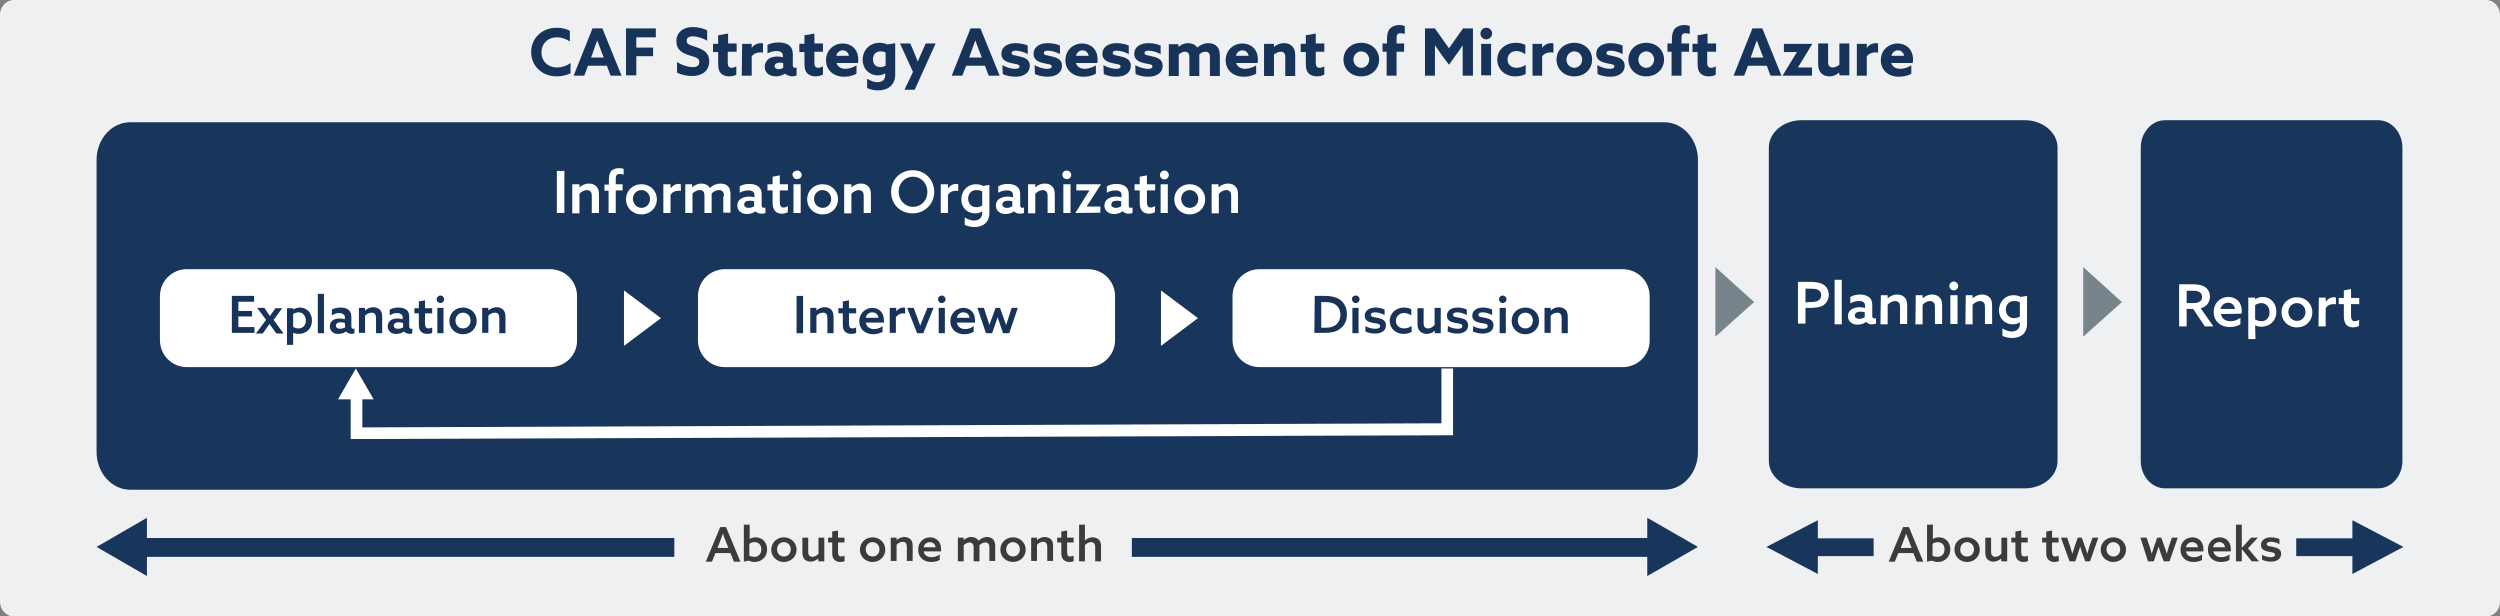 <?xml version="1.0" encoding="utf-8"?>
<!-- Generator: Adobe Illustrator 28.0.0, SVG Export Plug-In . SVG Version: 6.00 Build 0)  -->
<svg version="1.1" id="レイヤー_1" xmlns="http://www.w3.org/2000/svg" xmlns:xlink="http://www.w3.org/1999/xlink" x="0px"
	 y="0px" width="730px" height="180px" viewBox="0 0 730 180" style="enable-background:new 0 0 730 180;" xml:space="preserve">
<rect x="0" y="0" width="730" height="180" fill="#808080" stroke="none"/>
<style type="text/css">
	.st0{fill:#EEF0F1;}
	.st1{fill:#18355B;}
	.st2{enable-background:new    ;}
	.st3{fill:#3E3A39;}
	.st4{fill:#78848B;}
	.st5{fill:#FFFFFF;}
	.st6{fill:#183359;}
</style>
<path class="st0" d="M730,175.7c0,2.4-1.8,4.3-4,4.3H4c-2.2,0-4-2-4-4.3V4.3C0,2,1.8,0,4,0h722c2.2,0,4,2,4,4.3L730,175.7L730,175.7
	z"/>
<path class="st1" d="M495.8,132c0,6.1-4.4,11-9.8,11H38c-5.4,0-9.8-5-9.8-11V46.7c0-6.1,4.4-11,9.8-11h448c5.4,0,9.8,5,9.8,11V132
	L495.8,132z"/>
<polygon class="st1" points="495.8,159.7 481,151.2 481,157.1 42.9,157.1 42.9,151.2 28.2,159.7 42.9,168.2 42.9,162.6 481,162.6 
	481,168.2 "/>
<polygon class="st1" points="701.8,159.7 686.9,151.9 686.9,157.2 530.8,157.2 530.8,151.9 515.8,159.7 530.8,167.6 530.8,162.4 
	686.9,162.4 686.9,167.6 "/>
<g class="st2">
	<rect x="547.1" y="146.9" class="st0" width="123.4" height="25.8"/>
	<path class="st3" d="M561.6,164h-1.9l-1-2.5h-4.4l-1,2.5h-1.8l4.2-10.1h1.7L561.6,164z M555,160h3.2l-0.6-1.5
		c-0.3-0.9-0.7-1.8-1-2.7l0,0c-0.3,0.9-0.7,1.8-1,2.7L555,160z"/>
	<path class="st3" d="M562.7,153.2h1.7v4.2l0,0c0.4-0.3,1.1-0.5,1.8-0.5c1.8,0,3.3,1.4,3.3,3.5c0,2.2-1.6,3.7-3.7,3.7
		c-0.7,0-1.2-0.2-1.7-0.4l-1.4,0.3L562.7,153.2L562.7,153.2z M565.8,162.6c1.3,0,2-1,2-2.2c0-1.2-0.7-2.1-2-2.1
		c-0.6,0-1.1,0.2-1.5,0.5v3.5C564.7,162.5,565.3,162.6,565.8,162.6z"/>
	<path class="st3" d="M574.4,156.9c2.1,0,3.7,1.6,3.7,3.6s-1.6,3.6-3.7,3.6c-2.1,0-3.7-1.6-3.7-3.6
		C570.6,158.5,572.2,156.9,574.4,156.9z M574.4,162.5c1.2,0,2-0.9,2-2.1c0-1.2-0.9-2.1-2-2.1c-1.2,0-2,0.9-2,2.1
		C572.3,161.6,573.2,162.5,574.4,162.5z"/>
	<path class="st3" d="M584.3,163.1c-0.6,0.5-1.3,0.9-2.2,0.9c-0.8,0-1.4-0.3-1.8-0.7s-0.6-1.1-0.6-2.1V157h1.7v4
		c0,0.6,0.1,1,0.3,1.2c0.3,0.3,0.6,0.4,0.9,0.4c0.7,0,1.3-0.4,1.8-0.9V157h1.7v6.9h-1.7L584.3,163.1L584.3,163.1z"/>
	<path class="st3" d="M592.2,163.8c-0.3,0.2-0.9,0.3-1.4,0.3c-0.6,0-1.2-0.2-1.7-0.7c-0.3-0.4-0.6-1-0.6-2v-3h-1.2V157h1.2v-1.8
		l1.7-0.3v2.1h1.9v1.4h-1.9v2.7c0,0.8,0.1,1.4,0.9,1.4c0.4,0,0.8-0.1,1-0.3L592.2,163.8L592.2,163.8z"/>
	<path class="st3" d="M601.2,163.8c-0.3,0.2-0.9,0.3-1.4,0.3c-0.6,0-1.2-0.2-1.7-0.7c-0.4-0.4-0.6-1-0.6-2v-3h-1.2V157h1.2v-1.8
		l1.7-0.3v2.1h1.9v1.4h-1.9v2.7c0,0.8,0.1,1.4,0.9,1.4c0.4,0,0.8-0.1,1-0.3L601.2,163.8L601.2,163.8z"/>
	<path class="st3" d="M601.8,157h1.8l0.9,2.6c0.2,0.7,0.4,1.3,0.6,2.1l0,0c0.2-0.6,0.5-1.4,0.7-2.1l0.9-2.6h1.2l0.9,2.6
		c0.3,0.7,0.5,1.4,0.7,2.1l0,0c0.2-0.7,0.4-1.4,0.6-2.1l0.9-2.6h1.7l-2.4,6.9h-1.4l-0.9-2.4c-0.2-0.6-0.4-1.3-0.6-1.9l0,0
		c-0.2,0.6-0.4,1.2-0.6,1.9l-0.8,2.4h-1.7L601.8,157z"/>
	<path class="st3" d="M617.1,156.9c2.1,0,3.7,1.6,3.7,3.6s-1.6,3.6-3.7,3.6s-3.7-1.6-3.7-3.6S615,156.9,617.1,156.9z M617.1,162.5
		c1.2,0,2-0.9,2-2.1c0-1.2-0.9-2.1-2-2.1s-2,0.9-2,2.1S616,162.5,617.1,162.5z"/>
	<path class="st3" d="M625,157h1.8l0.9,2.6c0.2,0.7,0.4,1.3,0.6,2.1l0,0c0.2-0.6,0.5-1.4,0.7-2.1l0.9-2.6h1.2l0.9,2.6
		c0.3,0.7,0.5,1.4,0.7,2.1l0,0c0.2-0.7,0.4-1.4,0.6-2.1l0.9-2.6h1.7l-2.4,6.9h-1.7l-0.9-2.4c-0.2-0.6-0.4-1.3-0.6-1.9l0,0
		c-0.2,0.6-0.4,1.2-0.6,1.9l-0.8,2.4h-1.7L625,157z"/>
	<path class="st3" d="M638.3,161c0.2,1.1,1.1,1.7,2.3,1.7c0.9,0,1.7-0.3,2.4-0.8v1.6c-0.6,0.4-1.6,0.6-2.5,0.6
		c-2.2,0-3.8-1.4-3.8-3.6s1.6-3.6,3.5-3.6c1.7,0,3.2,1.2,3.2,3.4c0,0.2,0,0.5,0,0.7L638.3,161L638.3,161z M641.8,159.8
		c-0.1-1-0.9-1.5-1.7-1.5s-1.6,0.5-1.8,1.5H641.8z"/>
	<path class="st3" d="M646.3,161c0.2,1.1,1.1,1.7,2.3,1.7c0.9,0,1.7-0.3,2.4-0.8v1.6c-0.6,0.4-1.6,0.6-2.5,0.6
		c-2.2,0-3.8-1.4-3.8-3.6s1.6-3.6,3.5-3.6c1.7,0,3.2,1.2,3.2,3.4c0,0.2,0,0.5,0,0.7L646.3,161L646.3,161z M649.7,159.8
		c-0.1-1-0.9-1.5-1.7-1.5s-1.6,0.5-1.8,1.5H649.7z"/>
	<path class="st3" d="M652.9,153.2h1.7v6.8l0,0l2.7-3h2l-2.9,3.1l3.2,3.8h-2.1l-2.9-3.6l0,0v3.6h-1.7V153.2z"/>
	<path class="st3" d="M660.3,161.9c0.9,0.5,1.9,0.8,2.7,0.8s1.3-0.2,1.3-0.7c0-0.7-0.9-0.7-1.9-0.9c-1.3-0.3-2.2-0.7-2.2-2
		c0-1.4,1.3-2.2,2.9-2.2c0.8,0,1.8,0.2,2.5,0.5v1.5c-0.8-0.5-1.8-0.7-2.5-0.7s-1.2,0.2-1.2,0.7c0,0.6,0.9,0.6,1.9,0.8
		c1.3,0.3,2.3,0.7,2.3,2c0,1.6-1.4,2.3-3,2.3c-0.9,0-1.9-0.2-2.6-0.6v-1.5H660.3z"/>
</g>
<g class="st2">
	<rect x="196.9" y="146.2" class="st0" width="133.6" height="25.8"/>
	<path class="st3" d="M216.2,164h-1.9l-1-2.5h-4.4l-1,2.5h-1.8l4.2-10.1h1.7L216.2,164z M209.5,160h3.2l-0.6-1.5
		c-0.4-0.9-0.7-1.8-1-2.7l0,0c-0.3,0.9-0.7,1.8-1,2.7L209.5,160z"/>
	<path class="st3" d="M217.2,153.2h1.7v4.2l0,0c0.4-0.3,1.1-0.5,1.8-0.5c1.8,0,3.3,1.4,3.3,3.5c0,2.2-1.6,3.7-3.7,3.7
		c-0.7,0-1.2-0.2-1.7-0.4l-1.4,0.3L217.2,153.2L217.2,153.2z M220.3,162.6c1.3,0,2-1,2-2.2c0-1.2-0.7-2.1-2-2.1
		c-0.6,0-1.1,0.2-1.5,0.5v3.5C219.3,162.5,219.8,162.6,220.3,162.6z"/>
	<path class="st3" d="M228.9,156.9c2.1,0,3.7,1.6,3.7,3.6s-1.6,3.6-3.7,3.6s-3.7-1.6-3.7-3.6C225.2,158.5,226.8,156.9,228.9,156.9z
		 M228.9,162.5c1.2,0,2-0.9,2-2.1c0-1.2-0.9-2.1-2-2.1c-1.2,0-2,0.9-2,2.1S227.7,162.5,228.9,162.5z"/>
	<path class="st3" d="M238.9,163.1c-0.6,0.5-1.3,0.9-2.2,0.9c-0.8,0-1.4-0.3-1.8-0.7c-0.4-0.5-0.6-1.1-0.6-2.1V157h1.7v4
		c0,0.6,0.1,1,0.3,1.2c0.3,0.3,0.6,0.4,0.9,0.4c0.7,0,1.3-0.4,1.8-0.9V157h1.7v6.9H239L238.9,163.1L238.9,163.1z"/>
	<path class="st3" d="M246.7,163.8c-0.3,0.2-0.9,0.3-1.4,0.3c-0.6,0-1.2-0.2-1.7-0.7c-0.4-0.4-0.6-1-0.6-2v-3h-1.2V157h1.2v-1.8
		l1.7-0.3v2.1h1.9v1.4h-1.9v2.7c0,0.8,0.1,1.4,0.9,1.4c0.4,0,0.8-0.1,1-0.3v1.6H246.7z"/>
	<path class="st3" d="M254.8,156.9c2.1,0,3.7,1.6,3.7,3.6s-1.6,3.6-3.7,3.6s-3.7-1.6-3.7-3.6C251.1,158.5,252.7,156.9,254.8,156.9z
		 M254.8,162.5c1.2,0,2-0.9,2-2.1c0-1.2-0.9-2.1-2-2.1c-1.2,0-2,0.9-2,2.1S253.6,162.5,254.8,162.5z"/>
	<path class="st3" d="M260.1,157h1.7v0.7l0,0c0.6-0.5,1.4-0.9,2.3-0.9c0.7,0,1.4,0.3,1.8,0.7s0.6,1,0.6,2v4.3h-1.7v-4
		c0-0.6-0.1-1-0.3-1.2c-0.2-0.3-0.5-0.4-0.9-0.4c-0.7,0-1.4,0.4-1.8,0.9v4.7h-1.7V157z"/>
	<path class="st3" d="M269.7,161c0.2,1.1,1.1,1.7,2.3,1.7c0.9,0,1.7-0.3,2.4-0.8v1.6c-0.6,0.4-1.6,0.6-2.5,0.6
		c-2.2,0-3.8-1.4-3.8-3.6s1.6-3.6,3.5-3.6c1.7,0,3.2,1.2,3.2,3.4c0,0.2,0,0.5,0,0.7L269.7,161L269.7,161z M273.2,159.8
		c-0.1-1-0.9-1.5-1.7-1.5c-0.8,0-1.6,0.5-1.8,1.5H273.2z"/>
	<path class="st3" d="M288.9,159.9c0-0.6-0.1-0.9-0.3-1.1c-0.2-0.3-0.5-0.4-0.9-0.4c-0.6,0-1.3,0.4-1.7,0.8c0,0.1,0,0.3,0,0.4v4.3
		h-1.7v-4c0-0.6-0.1-0.9-0.3-1.1c-0.2-0.3-0.6-0.4-0.9-0.4c-0.6,0-1.3,0.4-1.7,0.8v4.7h-1.7V157h1.7v0.7l0,0
		c0.6-0.5,1.3-0.9,2.2-0.9c0.8,0,1.7,0.3,2.1,1.1c0.8-0.7,1.6-1.1,2.5-1.1c0.8,0,1.4,0.3,1.8,0.7c0.4,0.5,0.6,1.1,0.6,2v4.3h-1.7
		V159.9z"/>
	<path class="st3" d="M295.8,156.9c2.1,0,3.7,1.6,3.7,3.6s-1.6,3.6-3.7,3.6s-3.7-1.6-3.7-3.6C292.1,158.5,293.7,156.9,295.8,156.9z
		 M295.8,162.5c1.2,0,2-0.9,2-2.1c0-1.2-0.9-2.1-2-2.1s-2,0.9-2,2.1S294.7,162.5,295.8,162.5z"/>
	<path class="st3" d="M301.1,157h1.7v0.7l0,0c0.6-0.5,1.4-0.9,2.3-0.9c0.7,0,1.4,0.3,1.8,0.7s0.6,1,0.6,2v4.3h-1.7v-4
		c0-0.6-0.1-1-0.3-1.2c-0.2-0.3-0.5-0.4-0.9-0.4c-0.7,0-1.4,0.4-1.8,0.9v4.7h-1.7V157z"/>
	<path class="st3" d="M313.6,163.8c-0.3,0.2-0.9,0.3-1.4,0.3c-0.6,0-1.2-0.2-1.7-0.7c-0.4-0.4-0.6-1-0.6-2v-3h-1.2V157h1.2v-1.8
		l1.7-0.3v2.1h1.9v1.4h-1.9v2.7c0,0.8,0.1,1.4,0.9,1.4c0.4,0,0.8-0.1,1-0.3v1.6H313.6z"/>
	<path class="st3" d="M315.1,153.2h1.7v4.6l0,0c0.6-0.5,1.3-0.9,2.3-0.9c0.7,0,1.4,0.3,1.8,0.7s0.6,1,0.6,2v4.3h-1.7v-4
		c0-0.6-0.1-1-0.3-1.2c-0.2-0.3-0.5-0.4-0.9-0.4c-0.7,0-1.4,0.4-1.8,0.9v4.7h-1.7V153.2z"/>
</g>
<polygon class="st4" points="512.2,88.2 500.9,98.3 500.9,78 "/>
<polygon class="st4" points="619.6,88.2 608.3,98.3 608.3,78 "/>
<g class="st2">
	<path class="st1" d="M600.8,134.6c0,4.4-4.3,8-9.6,8h-65.1c-5.3,0-9.6-3.6-9.6-8V43.1c0-4.4,4.3-8,9.6-8h65.1c5.3,0,9.6,3.6,9.6,8
		V134.6z"/>
	<path class="st5" d="M525,82.3h3.4c1.3,0,2.6,0.1,3.7,0.6c1.1,0.6,1.9,1.6,1.9,3.2c0,1.4-0.7,2.5-1.7,3.1s-2.3,0.7-4,0.7h-1.1v4.6
		H525L525,82.3L525,82.3z M528.4,88.2c1.3,0,2-0.1,2.5-0.4s0.9-0.8,0.9-1.6c0-0.8-0.4-1.3-1-1.6c-0.6-0.3-1.4-0.3-2.4-0.3h-1.2v4
		L528.4,88.2L528.4,88.2z"/>
	<path class="st5" d="M535.7,81.7h2.1v13h-2.1V81.7z"/>
	<path class="st5" d="M544.9,94c-0.5,0.4-1.4,0.8-2.5,0.8c-0.7,0-1.4-0.2-1.9-0.6c-0.6-0.4-0.9-1.1-0.9-1.9c0-0.9,0.4-1.6,1.1-2
		s1.5-0.6,2.3-0.6c0.6,0,1.1,0.1,1.6,0.2v-0.5c0-0.5-0.1-0.9-0.4-1.1c-0.3-0.3-0.8-0.4-1.4-0.4c-1,0-1.9,0.3-2.5,0.7v-1.9
		c0.7-0.4,1.6-0.7,2.8-0.7c1.1,0,2.1,0.3,2.7,0.8c0.6,0.5,0.9,1.2,0.9,2.2v3.2c0,0.5,0.2,0.8,0.6,0.8c0.2,0,0.3-0.1,0.5-0.1v1.6
		c-0.3,0.1-0.6,0.2-1,0.2C546,94.8,545.4,94.5,544.9,94L544.9,94z M544.6,91.2c-0.4-0.1-0.9-0.2-1.3-0.2c-0.8,0-1.7,0.3-1.7,1.1
		c0,0.7,0.6,1,1.3,1c0.6,0,1.2-0.2,1.6-0.5v-1.4H544.6z"/>
	<path class="st5" d="M549.2,86.2h2v0.9l0,0c0.7-0.6,1.6-1.1,2.8-1.1c0.9,0,1.7,0.3,2.2,0.9c0.5,0.5,0.7,1.2,0.7,2.5v5.2h-2.1v-4.8
		c0-0.7-0.1-1.2-0.3-1.4c-0.3-0.3-0.6-0.5-1.1-0.5c-0.8,0-1.7,0.5-2.2,1.1v5.7h-2.1L549.2,86.2L549.2,86.2z"/>
	<path class="st5" d="M559.4,86.2h2v0.9l0,0c0.7-0.6,1.6-1.1,2.8-1.1c0.9,0,1.7,0.3,2.2,0.9c0.5,0.5,0.7,1.2,0.7,2.5v5.2H565v-4.8
		c0-0.7-0.1-1.2-0.3-1.4c-0.3-0.3-0.6-0.5-1.1-0.5c-0.8,0-1.7,0.5-2.2,1.1v5.7h-2.1L559.4,86.2L559.4,86.2z"/>
	<path class="st5" d="M570.5,82.2c0.7,0,1.3,0.6,1.3,1.3s-0.6,1.3-1.3,1.3s-1.3-0.6-1.3-1.3S569.8,82.2,570.5,82.2z M569.5,86.2h2.1
		v8.4h-2.1V86.2z"/>
	<path class="st5" d="M574,86.2h2v0.9l0,0c0.7-0.6,1.6-1.1,2.8-1.1c0.9,0,1.7,0.3,2.2,0.9c0.5,0.5,0.7,1.2,0.7,2.5v5.2h-2.1v-4.8
		c0-0.7-0.1-1.2-0.3-1.4c-0.3-0.3-0.6-0.5-1.1-0.5c-0.8,0-1.7,0.5-2.2,1.1v5.7h-2.1L574,86.2L574,86.2z"/>
	<path class="st5" d="M584.7,95.9c0.8,0.5,1.8,0.9,2.7,0.9c1.4,0,2.4-0.8,2.4-2.2v-0.5l0,0c-0.5,0.4-1.3,0.6-2.1,0.6
		c-2.2,0-4-1.6-4-4.1c0-2.4,1.7-4.4,4.3-4.4c0.8,0,1.5,0.2,2.1,0.5l1.8-0.3v8.3c0,2.5-1.7,4-4.4,4c-1.1,0-2-0.3-2.8-0.6V95.9z
		 M589.8,88.3c-0.4-0.3-1.1-0.4-1.7-0.4c-1.5,0-2.4,1.1-2.4,2.5s0.9,2.5,2.4,2.5c0.6,0,1.3-0.2,1.7-0.5V88.3z"/>
</g>
<g class="st2">
	<path class="st1" d="M701.5,134.6c0,4.4-3.2,8-7.1,8h-62.2c-3.9,0-7.1-3.6-7.1-8V43.1c0-4.4,3.2-8,7.1-8h62.2c3.9,0,7.1,3.6,7.1,8
		V134.6z"/>
	<path class="st5" d="M636.4,83h3.6c1.3,0,2.5,0.1,3.5,0.6s1.8,1.5,1.8,3c0,1.7-1,3-2.7,3.4l3.7,5.3h-2.5l-3.4-5.1h-1.9v5.1h-2.2V83
		H636.4z M640.3,88.5c1,0,1.6-0.1,2.1-0.5c0.4-0.3,0.6-0.7,0.6-1.3c0-0.7-0.3-1.2-0.9-1.5s-1.2-0.3-2.3-0.3h-1.3v3.6
		C638.5,88.5,640.3,88.5,640.3,88.5z"/>
	<path class="st5" d="M648.5,91.7c0.3,1.4,1.4,2.1,2.8,2.1c1.1,0,2-0.4,2.9-1v1.9c-0.8,0.5-2,0.8-3.1,0.8c-2.7,0-4.7-1.7-4.7-4.4
		c0-2.7,2-4.4,4.3-4.4c2.1,0,3.9,1.4,3.9,4.1c0,0.3,0,0.6-0.1,0.8L648.5,91.7L648.5,91.7z M652.6,90.2c-0.2-1.3-1.1-1.8-2-1.8
		c-1,0-1.9,0.6-2.2,1.8H652.6z"/>
	<path class="st5" d="M658.6,99h-2.1V86.9h2v0.5l0,0c0.6-0.4,1.3-0.7,2.2-0.7c2.2,0,4,1.7,4,4.3c0,2.7-1.9,4.4-4.4,4.4
		c-0.7,0-1.4-0.2-1.8-0.4l0,0L658.6,99L658.6,99z M660.3,93.8c1.5,0,2.4-1.1,2.4-2.6s-0.9-2.7-2.4-2.7c-0.6,0-1.3,0.2-1.8,0.6v4.2
		C659,93.5,659.6,93.8,660.3,93.8z"/>
	<path class="st5" d="M670.7,86.8c2.6,0,4.5,1.9,4.5,4.4s-1.9,4.4-4.5,4.4s-4.5-1.9-4.5-4.4S668.1,86.8,670.7,86.8z M670.7,93.7
		c1.4,0,2.5-1.1,2.5-2.6c0-1.4-1.1-2.6-2.5-2.6s-2.5,1.1-2.5,2.6C668.2,92.5,669.3,93.7,670.7,93.7z"/>
	<path class="st5" d="M677.1,86.9h2v1.2l0,0c0.6-0.8,1.4-1.3,2.4-1.3c0.2,0,0.4,0,0.6,0.1v2c-0.2-0.1-0.4-0.1-0.7-0.1
		c-1,0-1.8,0.4-2.3,1.2v5.3H677L677.1,86.9L677.1,86.9z"/>
	<path class="st5" d="M688.8,95.2c-0.4,0.2-1.1,0.4-1.7,0.4c-0.7,0-1.5-0.2-2-0.8c-0.4-0.5-0.7-1.2-0.7-2.4v-3.6h-1.5v-1.8h1.5v-2.2
		l2.1-0.4v2.6h2.4v1.8h-2.4v3.3c0,0.9,0.2,1.7,1.1,1.7c0.4,0,0.9-0.2,1.3-0.4L688.8,95.2L688.8,95.2z"/>
</g>
<g>
	<polygon class="st5" points="420.9,107.6 420.9,123.6 105.8,124.8 105.8,116.6 109.1,116.6 103.9,107.6 98.7,116.6 102.4,116.6 
		102.4,128.2 422.6,127.1 424.3,127.1 424.3,107.6 	"/>
	<polygon class="st5" points="193,92.9 182.2,101 182.2,84.8 	"/>
	<polygon class="st5" points="349.8,92.9 339,101 339,84.8 	"/>
	<g class="st2">
		<path class="st5" d="M160.6,107.2h-106c-4.4,0-7.9-3.5-7.9-7.9V86.5c0-4.4,3.5-7.9,7.9-7.9h106c4.4,0,7.9,3.5,7.9,7.9v12.8
			C168.6,103.7,165,107.2,160.6,107.2z"/>
		<path class="st6" d="M67.7,86.4h6.5v1.7h-4.6v2.7h4v1.6h-4v3.1h4.7v1.7h-6.6L67.7,86.4L67.7,86.4z"/>
		<path class="st6" d="M77.7,93.4l-2.6-3.5h2.1l0.6,0.9c0.3,0.5,0.7,1,1,1.5l0,0c0.3-0.5,0.7-1,1-1.4l0.6-0.9h2l-2.5,3.4l2.9,4h-2.1
			l-1-1.4c-0.3-0.5-0.7-0.9-1-1.4l0,0c-0.3,0.4-0.7,1-1,1.4l-1,1.4h-2L77.7,93.4z"/>
		<path class="st6" d="M85.6,100.7h-1.8V90h1.8v0.4l0,0c0.5-0.3,1.2-0.6,2-0.6c1.9,0,3.5,1.5,3.5,3.8c0,2.4-1.7,3.9-3.9,3.9
			c-0.7,0-1.2-0.2-1.6-0.3l0,0V100.7z M87.2,95.9c1.3,0,2.1-1,2.1-2.3s-0.8-2.4-2.1-2.4c-0.6,0-1.1,0.2-1.6,0.5v3.7
			C86,95.8,86.6,95.9,87.2,95.9z"/>
		<path class="st6" d="M92.8,85.8h1.8v11.5h-1.8V85.8z"/>
		<path class="st6" d="M101,96.8c-0.5,0.4-1.2,0.7-2.2,0.7c-0.6,0-1.2-0.1-1.7-0.5s-0.8-1-0.8-1.7c0-0.8,0.4-1.4,0.9-1.8
			c0.6-0.4,1.3-0.5,2.1-0.5c0.5,0,1,0.1,1.4,0.2v-0.4c0-0.5-0.1-0.8-0.4-1c-0.3-0.2-0.7-0.4-1.2-0.4c-0.9,0-1.6,0.3-2.2,0.7v-1.7
			c0.6-0.3,1.4-0.6,2.5-0.6c1,0,1.8,0.2,2.4,0.7c0.5,0.4,0.8,1,0.8,2v2.8c0,0.4,0.1,0.7,0.5,0.7c0.1,0,0.3,0,0.4-0.1v1.4
			c-0.2,0.1-0.5,0.2-0.9,0.2C101.9,97.4,101.4,97.2,101,96.8L101,96.8z M100.7,94.3c-0.3-0.1-0.8-0.2-1.1-0.2c-0.8,0-1.5,0.2-1.5,1
			c0,0.6,0.5,0.9,1.2,0.9c0.6,0,1.1-0.2,1.5-0.4L100.7,94.3L100.7,94.3z"/>
		<path class="st6" d="M104.8,89.9h1.8v0.8l0,0c0.6-0.6,1.5-1,2.4-1c0.8,0,1.5,0.3,2,0.8c0.4,0.5,0.6,1.1,0.6,2.2v4.6h-1.8V93
			c0-0.7-0.1-1-0.3-1.3c-0.2-0.3-0.6-0.4-1-0.4c-0.7,0-1.5,0.4-1.9,0.9v5h-1.8L104.8,89.9L104.8,89.9z"/>
		<path class="st6" d="M117.9,96.8c-0.5,0.4-1.2,0.7-2.2,0.7c-0.6,0-1.2-0.1-1.7-0.5s-0.8-1-0.8-1.7c0-0.8,0.4-1.4,0.9-1.8
			c0.6-0.4,1.3-0.5,2.1-0.5c0.5,0,1,0.1,1.4,0.2v-0.4c0-0.5-0.1-0.8-0.4-1s-0.7-0.4-1.2-0.4c-0.9,0-1.6,0.3-2.2,0.7v-1.7
			c0.6-0.3,1.4-0.6,2.5-0.6c1,0,1.8,0.2,2.4,0.7c0.5,0.4,0.8,1,0.8,2v2.8c0,0.4,0.2,0.7,0.5,0.7c0.1,0,0.3,0,0.4-0.1v1.4
			c-0.2,0.1-0.5,0.2-0.9,0.2C118.9,97.4,118.3,97.2,117.9,96.8L117.9,96.8z M117.6,94.3c-0.3-0.1-0.8-0.2-1.1-0.2
			c-0.8,0-1.5,0.2-1.5,1c0,0.6,0.5,0.9,1.2,0.9c0.6,0,1.1-0.2,1.5-0.4v-1.3H117.6z"/>
		<path class="st6" d="M126.2,97.2c-0.3,0.2-0.9,0.3-1.5,0.3s-1.3-0.2-1.8-0.7c-0.4-0.4-0.6-1-0.6-2.1v-3.2H121V90h1.3v-2l1.8-0.3
			V90h2.1v1.5h-2.1v2.9c0,0.8,0.2,1.5,1,1.5c0.4,0,0.8-0.1,1.1-0.3V97.2z"/>
		<path class="st6" d="M128.6,86.3c0.6,0,1.1,0.5,1.1,1.1s-0.5,1.1-1.1,1.1c-0.6,0-1.1-0.5-1.1-1.1S128,86.3,128.6,86.3z
			 M127.7,89.9h1.8v7.4h-1.8V89.9z"/>
		<path class="st6" d="M135.2,89.8c2.3,0,4,1.7,4,3.9c0,2.2-1.7,3.9-4,3.9s-4-1.7-4-3.9S132.9,89.8,135.2,89.8z M135.2,95.9
			c1.3,0,2.2-1,2.2-2.3s-0.9-2.3-2.2-2.3s-2.2,1-2.2,2.3S133.9,95.9,135.2,95.9z"/>
		<path class="st6" d="M140.8,89.9h1.8v0.8l0,0c0.6-0.6,1.5-1,2.4-1c0.8,0,1.5,0.3,2,0.8c0.4,0.5,0.6,1.1,0.6,2.2v4.6h-1.8V93
			c0-0.7-0.1-1-0.3-1.3c-0.2-0.3-0.6-0.4-1-0.4c-0.7,0-1.5,0.4-1.9,0.9v5h-1.8L140.8,89.9L140.8,89.9z"/>
	</g>
	<g class="st2">
		<path class="st5" d="M317.7,107.2h-106c-4.4,0-7.9-3.5-7.9-7.9V86.5c0-4.4,3.5-7.9,7.9-7.9h106c4.4,0,7.9,3.5,7.9,7.9v12.8
			C325.6,103.7,322,107.2,317.7,107.2z"/>
		<path class="st6" d="M232.6,86.4h1.9v10.9h-1.9V86.4z"/>
		<path class="st6" d="M236.6,89.9h1.8v0.8l0,0c0.6-0.6,1.5-1,2.4-1c0.8,0,1.5,0.3,2,0.8c0.4,0.5,0.6,1.1,0.6,2.2v4.6h-1.8V93
			c0-0.7-0.1-1-0.3-1.3c-0.2-0.3-0.6-0.4-1-0.4c-0.7,0-1.5,0.4-1.9,0.9v5h-1.8L236.6,89.9L236.6,89.9z"/>
		<path class="st6" d="M250,97.2c-0.3,0.2-0.9,0.3-1.5,0.3s-1.3-0.2-1.8-0.7c-0.4-0.4-0.6-1-0.6-2.1v-3.2h-1.3V90h1.3v-2l1.8-0.3V90
			h2.1v1.5h-2.1v2.9c0,0.8,0.1,1.5,1,1.5c0.4,0,0.8-0.1,1.1-0.3V97.2z"/>
		<path class="st6" d="M252.8,94.2c0.2,1.2,1.2,1.9,2.4,1.9c0.9,0,1.8-0.3,2.5-0.9v1.7c-0.7,0.4-1.7,0.7-2.7,0.7
			c-2.4,0-4.1-1.5-4.1-3.8s1.8-3.9,3.8-3.9c1.8,0,3.4,1.2,3.4,3.6c0,0.2,0,0.5,0,0.7L252.8,94.2L252.8,94.2z M256.5,92.8
			c-0.1-1.1-0.9-1.6-1.8-1.6c-0.8,0-1.7,0.5-1.9,1.6H256.5z"/>
		<path class="st6" d="M259.9,89.9h1.8v1l0,0c0.5-0.7,1.3-1.1,2.1-1.1c0.2,0,0.3,0,0.5,0.1v1.7c-0.2,0-0.4-0.1-0.6-0.1
			c-0.9,0-1.5,0.4-2.1,1.1v4.6h-1.8v-7.3H259.9z"/>
		<path class="st6" d="M264.9,89.9h1.9l1,2.7c0.3,0.8,0.6,1.6,0.9,2.5l0,0c0.3-0.9,0.6-1.6,1-2.5l1.1-2.7h1.8l-3,7.4h-1.8
			L264.9,89.9z"/>
		<path class="st6" d="M275,86.3c0.6,0,1.1,0.5,1.1,1.1s-0.5,1.1-1.1,1.1s-1.1-0.5-1.1-1.1S274.4,86.3,275,86.3z M274.1,89.9h1.8
			v7.4h-1.8V89.9z"/>
		<path class="st6" d="M279.4,94.2c0.2,1.2,1.2,1.9,2.4,1.9c0.9,0,1.8-0.3,2.5-0.9v1.7c-0.7,0.4-1.7,0.7-2.7,0.7
			c-2.4,0-4.1-1.5-4.1-3.8s1.8-3.9,3.8-3.9c1.8,0,3.4,1.2,3.4,3.6c0,0.2,0,0.5,0,0.7L279.4,94.2L279.4,94.2z M283.1,92.8
			c-0.1-1.1-0.9-1.6-1.8-1.6c-0.8,0-1.7,0.5-1.9,1.6H283.1z"/>
		<path class="st6" d="M285.4,89.9h1.9l0.9,2.8c0.2,0.7,0.5,1.4,0.7,2.2l0,0c0.2-0.7,0.5-1.5,0.8-2.2l1-2.8h1.3l1,2.8
			c0.3,0.8,0.5,1.5,0.8,2.2l0,0c0.2-0.7,0.5-1.5,0.7-2.2l0.9-2.8h1.8l-2.5,7.4h-1.8l-0.9-2.6c-0.2-0.7-0.5-1.4-0.7-2.1l0,0
			c-0.2,0.7-0.4,1.3-0.7,2.1l-0.9,2.6h-1.8L285.4,89.9z"/>
	</g>
	<g class="st2">
		<path class="st5" d="M473.8,107.2h-106c-4.4,0-7.9-3.5-7.9-7.9V86.5c0-4.4,3.5-7.9,7.9-7.9h106c4.4,0,7.9,3.5,7.9,7.9v12.8
			C481.8,103.7,478.2,107.2,473.8,107.2z"/>
		<path class="st6" d="M383.9,86.4h3c1.7,0,3.1,0.3,4.2,1c1.4,0.9,2.2,2.5,2.2,4.4c0,1.8-0.7,3.3-2,4.2c-1.1,0.9-2.6,1.2-4.7,1.2
			h-2.8L383.9,86.4L383.9,86.4z M386.8,95.7c1.4,0,2.4-0.2,3.2-0.8c0.8-0.6,1.4-1.7,1.4-3c0-1.4-0.6-2.4-1.5-3s-2-0.7-3.1-0.7h-1
			v7.5H386.8z"/>
		<path class="st6" d="M395.9,86.3c0.6,0,1.1,0.5,1.1,1.1s-0.5,1.1-1.1,1.1s-1.1-0.5-1.1-1.1C394.7,86.8,395.2,86.3,395.9,86.3z
			 M394.9,89.9h1.8v7.4h-1.8V89.9z"/>
		<path class="st6" d="M398.7,95.2c0.9,0.6,2.1,0.8,2.9,0.8c0.8,0,1.4-0.2,1.4-0.8c0-0.7-0.9-0.7-2.1-0.9c-1.4-0.3-2.4-0.8-2.4-2.1
			c0-1.5,1.4-2.4,3.1-2.4c0.9,0,2,0.2,2.7,0.6V92c-0.9-0.5-2-0.8-2.7-0.8c-0.8,0-1.3,0.2-1.3,0.7c0,0.7,0.9,0.7,2,0.9
			c1.4,0.3,2.4,0.8,2.4,2.2c0,1.7-1.5,2.4-3.2,2.4c-0.9,0-2-0.2-2.8-0.6L398.7,95.2L398.7,95.2z"/>
		<path class="st6" d="M412.2,96.9c-0.7,0.4-1.5,0.6-2.3,0.6c-2.4,0-4.1-1.6-4.1-3.8c0-2.3,1.9-3.9,4.2-3.9c0.8,0,1.5,0.2,2.1,0.5
			v1.8c-0.6-0.4-1.4-0.7-2.1-0.7c-1.4,0-2.4,1-2.4,2.3s1,2.2,2.4,2.2c0.8,0,1.6-0.3,2.2-0.7L412.2,96.9L412.2,96.9z"/>
		<path class="st6" d="M419,96.5c-0.6,0.6-1.4,1-2.4,1c-0.8,0-1.5-0.3-2-0.8s-0.7-1.2-0.7-2.2V90h1.8v4.2c0,0.7,0.1,1,0.3,1.3
			c0.3,0.3,0.6,0.4,1,0.4c0.7,0,1.4-0.4,1.9-1v-5h1.8v7.4h-1.8L419,96.5L419,96.5z"/>
		<path class="st6" d="M422.8,95.2c0.9,0.6,2.1,0.8,2.9,0.8c0.8,0,1.3-0.2,1.3-0.8c0-0.7-0.9-0.7-2.1-0.9c-1.4-0.3-2.4-0.8-2.4-2.1
			c0-1.5,1.3-2.4,3.1-2.4c0.9,0,1.9,0.2,2.7,0.6V92c-0.9-0.5-2-0.8-2.7-0.8c-0.8,0-1.3,0.2-1.3,0.7c0,0.7,0.9,0.7,2,0.9
			c1.4,0.3,2.4,0.8,2.4,2.2c0,1.7-1.5,2.4-3.2,2.4c-0.9,0-2-0.2-2.8-0.6L422.8,95.2L422.8,95.2z"/>
		<path class="st6" d="M430.2,95.2c0.9,0.6,2.1,0.8,2.9,0.8c0.8,0,1.3-0.2,1.3-0.8c0-0.7-0.9-0.7-2.1-0.9c-1.4-0.3-2.4-0.8-2.4-2.1
			c0-1.5,1.3-2.4,3.1-2.4c0.9,0,1.9,0.2,2.7,0.6V92c-0.9-0.5-2-0.8-2.7-0.8c-0.8,0-1.3,0.2-1.3,0.7c0,0.7,0.9,0.7,2,0.9
			c1.4,0.3,2.4,0.8,2.4,2.2c0,1.7-1.5,2.4-3.2,2.4c-0.9,0-2-0.2-2.8-0.6L430.2,95.2L430.2,95.2z"/>
		<path class="st6" d="M438.8,86.3c0.6,0,1.1,0.5,1.1,1.1s-0.5,1.1-1.1,1.1s-1.1-0.5-1.1-1.1S438.2,86.3,438.8,86.3z M437.9,89.9
			h1.8v7.4h-1.8V89.9z"/>
		<path class="st6" d="M445.4,89.8c2.3,0,4,1.7,4,3.9c0,2.2-1.7,3.9-4,3.9s-4-1.7-4-3.9S443.1,89.8,445.4,89.8z M445.4,95.9
			c1.3,0,2.2-1,2.2-2.3s-0.9-2.3-2.2-2.3s-2.2,1-2.2,2.3S444.1,95.9,445.4,95.9z"/>
		<path class="st6" d="M451,89.9h1.8v0.8l0,0c0.6-0.6,1.5-1,2.4-1c0.8,0,1.5,0.3,2,0.8c0.4,0.5,0.6,1.1,0.6,2.2v4.6H456V93
			c0-0.7-0.1-1-0.3-1.3s-0.6-0.4-1-0.4c-0.7,0-1.5,0.4-1.9,0.9v5H451V89.9z"/>
	</g>
	<g class="st2">
		<path class="st5" d="M162.6,49.9h2.2v12.3h-2.2V49.9z"/>
		<path class="st5" d="M167.2,53.8h2v0.9l0,0c0.7-0.6,1.6-1.1,2.8-1.1c0.9,0,1.7,0.3,2.2,0.9c0.5,0.5,0.7,1.2,0.7,2.5v5.2h-2.1v-4.8
			c0-0.7-0.1-1.2-0.3-1.4c-0.3-0.3-0.6-0.5-1.1-0.5c-0.8,0-1.7,0.5-2.2,1.1v5.7h-2.1v-8.5H167.2z"/>
		<path class="st5" d="M177.8,55.7h-1.3v-1.8h1.3v-1.4c0-1.1,0.2-2.1,0.8-2.7c0.6-0.5,1.4-0.7,2.2-0.7c0.5,0,1,0.1,1.3,0.2v1.7
			c-0.3-0.1-0.8-0.2-1.2-0.2c-0.9,0-1.1,0.6-1.1,1.4v1.6h2v1.8h-2v6.6h-2.1v-6.5H177.8z"/>
		<path class="st5" d="M187.3,53.8c2.6,0,4.5,1.9,4.5,4.4s-1.9,4.4-4.5,4.4s-4.5-1.9-4.5-4.4S184.7,53.8,187.3,53.8z M187.3,60.7
			c1.4,0,2.5-1.1,2.5-2.6c0-1.4-1.1-2.6-2.5-2.6s-2.5,1.1-2.5,2.6C184.9,59.5,185.9,60.7,187.3,60.7z"/>
		<path class="st5" d="M193.8,53.8h2V55l0,0c0.6-0.8,1.4-1.3,2.4-1.3c0.2,0,0.4,0,0.6,0.1v2c-0.2-0.1-0.4-0.1-0.7-0.1
			c-1,0-1.8,0.4-2.3,1.2v5.3h-2.1v-8.4H193.8z"/>
		<path class="st5" d="M211.4,57.3c0-0.7-0.1-1.1-0.4-1.4s-0.6-0.4-1.1-0.4c-0.8,0-1.6,0.5-2.1,1c0,0.2,0,0.3,0,0.5v5.2h-2.1v-4.9
			c0-0.7-0.1-1.1-0.3-1.4c-0.3-0.3-0.7-0.4-1.1-0.4c-0.8,0-1.6,0.5-2.1,1v5.7h-2.1v-8.4h2v0.9l0,0c0.7-0.6,1.6-1.1,2.7-1.1
			c1,0,2,0.4,2.5,1.3c0.9-0.9,2-1.3,3.1-1.3c0.9,0,1.7,0.3,2.2,0.8c0.5,0.6,0.7,1.3,0.7,2.5v5.2h-2.1v-4.8H211.4z"/>
		<path class="st5" d="M220.6,61.7c-0.5,0.4-1.4,0.8-2.5,0.8c-0.7,0-1.4-0.2-1.9-0.6c-0.6-0.4-0.9-1.1-0.9-1.9c0-0.9,0.4-1.6,1.1-2
			s1.5-0.6,2.3-0.6c0.6,0,1.1,0.1,1.6,0.2v-0.5c0-0.5-0.1-0.9-0.4-1.1c-0.3-0.3-0.8-0.4-1.4-0.4c-1,0-1.9,0.3-2.5,0.7v-1.9
			c0.7-0.4,1.6-0.7,2.8-0.7c1.1,0,2.1,0.3,2.7,0.8s0.9,1.2,0.9,2.2v3.2c0,0.5,0.2,0.8,0.6,0.8c0.2,0,0.3-0.1,0.5-0.1v1.6
			c-0.3,0.1-0.6,0.2-1,0.2C221.7,62.4,221.1,62.2,220.6,61.7L220.6,61.7z M220.3,58.8c-0.4-0.1-0.9-0.2-1.3-0.2
			c-0.9,0-1.7,0.3-1.7,1.1c0,0.7,0.6,1,1.3,1c0.6,0,1.2-0.2,1.6-0.5v-1.4H220.3z"/>
		<path class="st5" d="M230,62c-0.4,0.2-1.1,0.4-1.7,0.4c-0.7,0-1.5-0.2-2-0.8c-0.4-0.5-0.7-1.2-0.7-2.4v-3.6h-1.5v-1.8h1.5v-2.2
			l2.1-0.4v2.6h2.4v1.8h-2.4v3.3c0,0.9,0.2,1.7,1.1,1.7c0.4,0,0.9-0.2,1.3-0.4L230,62L230,62z"/>
		<path class="st5" d="M232.8,49.8c0.7,0,1.3,0.6,1.3,1.3s-0.6,1.2-1.4,1.2c-0.7,0-1.3-0.6-1.3-1.3S232.1,49.8,232.8,49.8z
			 M231.7,53.8h2.1v8.4h-2.1V53.8z"/>
		<path class="st5" d="M240.2,53.8c2.6,0,4.5,1.9,4.5,4.4s-1.9,4.4-4.5,4.4s-4.5-1.9-4.5-4.4S237.6,53.8,240.2,53.8z M240.2,60.7
			c1.4,0,2.5-1.1,2.5-2.6c0-1.4-1.1-2.6-2.5-2.6s-2.5,1.1-2.5,2.6C237.7,59.5,238.8,60.7,240.2,60.7z"/>
		<path class="st5" d="M246.6,53.8h2v0.9l0,0c0.7-0.6,1.6-1.1,2.8-1.1c0.9,0,1.7,0.3,2.2,0.9c0.5,0.5,0.7,1.2,0.7,2.5v5.2h-2.1v-4.8
			c0-0.7-0.1-1.2-0.3-1.4c-0.3-0.3-0.6-0.5-1.1-0.5c-0.8,0-1.7,0.5-2.2,1.1v5.7h-2.1v-8.5H246.6z"/>
		<path class="st5" d="M260.2,56c0-3.6,2.7-6.3,6.3-6.3s6.3,2.8,6.3,6.3s-2.7,6.3-6.3,6.3S260.2,59.7,260.2,56z M270.8,56
			c0-2.4-1.8-4.4-4.2-4.4c-2.4,0-4.2,1.9-4.2,4.4c0,2.4,1.8,4.4,4.2,4.4S270.8,58.5,270.8,56z"/>
		<path class="st5" d="M274.8,53.8h2V55l0,0c0.6-0.8,1.4-1.3,2.4-1.3c0.2,0,0.4,0,0.6,0.1v2c-0.2-0.1-0.4-0.1-0.7-0.1
			c-1,0-1.8,0.4-2.3,1.2v5.3h-2.1v-8.4H274.8z"/>
		<path class="st5" d="M281.7,63.5c0.8,0.5,1.8,0.9,2.7,0.9c1.4,0,2.4-0.8,2.4-2.2v-0.5l0,0c-0.5,0.4-1.3,0.6-2.1,0.6
			c-2.2,0-4-1.6-4-4.1c0-2.4,1.7-4.4,4.3-4.4c0.8,0,1.5,0.2,2.1,0.5l1.8-0.3v8.3c0,2.5-1.7,4-4.4,4c-1.1,0-2-0.3-2.8-0.6V63.5z
			 M286.8,55.9c-0.4-0.3-1.1-0.4-1.7-0.4c-1.5,0-2.4,1.1-2.4,2.5s0.9,2.5,2.4,2.5c0.6,0,1.3-0.2,1.7-0.5V55.9z"/>
		<path class="st5" d="M296.1,61.7c-0.5,0.4-1.4,0.8-2.5,0.8c-0.7,0-1.4-0.2-1.9-0.6c-0.6-0.4-0.9-1.1-0.9-1.9c0-0.9,0.4-1.6,1.1-2
			s1.5-0.6,2.3-0.6c0.6,0,1.1,0.1,1.6,0.2v-0.5c0-0.5-0.1-0.9-0.4-1.1c-0.3-0.3-0.8-0.4-1.4-0.4c-1,0-1.9,0.3-2.5,0.7v-1.9
			c0.7-0.4,1.6-0.7,2.8-0.7c1.1,0,2.1,0.3,2.7,0.8s0.9,1.2,0.9,2.2v3.2c0,0.5,0.2,0.8,0.6,0.8c0.2,0,0.3-0.1,0.5-0.1v1.6
			c-0.3,0.1-0.6,0.2-1,0.2C297.1,62.4,296.5,62.2,296.1,61.7L296.1,61.7z M295.7,58.8c-0.4-0.1-0.9-0.2-1.3-0.2
			c-0.9,0-1.7,0.3-1.7,1.1c0,0.7,0.6,1,1.3,1c0.6,0,1.2-0.2,1.6-0.5v-1.4H295.7z"/>
		<path class="st5" d="M300.3,53.8h2v0.9l0,0c0.7-0.6,1.6-1.1,2.8-1.1c0.9,0,1.7,0.3,2.2,0.9c0.5,0.5,0.7,1.2,0.7,2.5v5.2h-2.1v-4.8
			c0-0.7-0.1-1.2-0.3-1.4c-0.3-0.3-0.6-0.5-1.1-0.5c-0.8,0-1.7,0.5-2.2,1.1v5.7h-2.1v-8.5H300.3z"/>
		<path class="st5" d="M311.5,49.8c0.7,0,1.3,0.6,1.3,1.3s-0.6,1.2-1.3,1.2s-1.3-0.6-1.3-1.3S310.8,49.8,311.5,49.8z M310.5,53.8
			h2.1v8.4h-2.1V53.8z"/>
		<path class="st5" d="M314,62.2L314,62.2l4.1-6.6l0,0h-3.8v-1.8h7.2l0,0l-4.2,6.5l0,0h4v1.8L314,62.2L314,62.2z"/>
		<path class="st5" d="M327.8,61.7c-0.5,0.4-1.4,0.8-2.5,0.8c-0.7,0-1.4-0.2-1.9-0.6c-0.6-0.4-0.9-1.1-0.9-1.9c0-0.9,0.4-1.6,1.1-2
			s1.5-0.6,2.3-0.6c0.6,0,1.1,0.1,1.6,0.2v-0.5c0-0.5-0.1-0.9-0.4-1.1c-0.3-0.3-0.8-0.4-1.4-0.4c-1,0-1.9,0.3-2.5,0.7v-1.9
			c0.7-0.4,1.6-0.7,2.8-0.7c1.1,0,2.1,0.3,2.7,0.8s0.9,1.2,0.9,2.2v3.2c0,0.5,0.2,0.8,0.6,0.8c0.2,0,0.3-0.1,0.5-0.1v1.6
			c-0.3,0.1-0.6,0.2-1,0.2C328.9,62.4,328.3,62.2,327.8,61.7L327.8,61.7z M327.5,58.8c-0.4-0.1-0.9-0.2-1.3-0.2
			c-0.9,0-1.7,0.3-1.7,1.1c0,0.7,0.6,1,1.3,1c0.6,0,1.2-0.2,1.6-0.5v-1.4H327.5z"/>
		<path class="st5" d="M337.2,62c-0.4,0.2-1.1,0.4-1.7,0.4c-0.7,0-1.5-0.2-2-0.8c-0.4-0.5-0.7-1.2-0.7-2.4v-3.6h-1.5v-1.8h1.5v-2.2
			l2.1-0.4v2.6h2.4v1.8h-2.4v3.3c0,0.9,0.2,1.7,1.1,1.7c0.4,0,0.9-0.2,1.3-0.4L337.2,62L337.2,62z"/>
		<path class="st5" d="M340,49.8c0.7,0,1.3,0.6,1.3,1.3s-0.6,1.3-1.3,1.3c-0.7,0-1.3-0.6-1.3-1.3S339.3,49.8,340,49.8z M338.9,53.8
			h2.1v8.4h-2.1V53.8z"/>
		<path class="st5" d="M347.4,53.8c2.6,0,4.5,1.9,4.5,4.4s-1.9,4.4-4.5,4.4s-4.5-1.9-4.5-4.4S344.8,53.8,347.4,53.8z M347.4,60.7
			c1.4,0,2.5-1.1,2.5-2.6c0-1.4-1.1-2.6-2.5-2.6s-2.5,1.1-2.5,2.6C344.9,59.5,346,60.7,347.4,60.7z"/>
		<path class="st5" d="M353.8,53.8h2v0.9l0,0c0.7-0.6,1.6-1.1,2.8-1.1c0.9,0,1.7,0.3,2.2,0.9c0.5,0.5,0.7,1.2,0.7,2.5v5.2h-2v-4.8
			c0-0.7-0.1-1.2-0.3-1.4c-0.3-0.3-0.6-0.5-1.1-0.5c-0.8,0-1.7,0.5-2.2,1.1v5.7h-2.1V53.8z"/>
	</g>
</g>
<g class="st2">
	<path class="st6" d="M166.6,21.4c-1.2,0.6-2.7,0.9-4,0.9c-4.4,0-7.5-3.1-7.5-7.1s3.1-7.1,7.5-7.1c1.4,0,2.7,0.3,3.8,0.9v3.1
		c-1-0.7-2.4-1.2-3.8-1.2c-2.7,0-4.5,1.9-4.5,4.4s1.8,4.4,4.6,4.4c1.4,0,2.8-0.5,3.9-1.3V21.4z"/>
	<path class="st6" d="M173,8.3h2.9l5.6,13.8h-3.2l-1.1-2.9h-5.5l-1.1,2.9h-3.1L173,8.3z M172.6,16.8h3.7l-0.6-1.5
		c-0.4-1.1-0.9-2.5-1.3-3.5l0,0c-0.4,1-0.9,2.4-1.3,3.6L172.6,16.8z"/>
	<path class="st6" d="M182.8,8.3h8.7v2.6h-5.7v3h4.9v2.5h-4.9V22h-3V8.3z"/>
	<path class="st6" d="M197.9,18.2c1.5,1,3.3,1.4,4.4,1.4s1.9-0.4,1.9-1.5c0-1.3-1.3-1.4-3.1-2c-1.9-0.6-3.6-1.6-3.6-4
		c0-2.6,1.9-4.2,4.8-4.2c1.3,0,3,0.3,4.2,1v3c-1.5-0.9-3.2-1.3-4.2-1.3s-1.8,0.4-1.8,1.3c0,1.2,1.3,1.3,2.9,1.9
		c2.1,0.7,3.7,1.7,3.7,4.1c0,2.7-2,4.3-5,4.3c-1.4,0-3.1-0.3-4.4-1v-3H197.9z"/>
	<path class="st6" d="M215,21.8c-0.4,0.3-1.3,0.5-2.1,0.5c-1,0-1.8-0.3-2.4-0.9c-0.5-0.5-0.8-1.3-0.8-2.8v-3.4h-1.5v-2.4h1.5v-2.5
		l2.9-0.5v2.9h2.5v2.4h-2.6v3.1c0,0.9,0.2,1.6,1.1,1.6c0.5,0,1-0.2,1.4-0.4V21.8z"/>
	<path class="st6" d="M216.7,12.8h2.8V14l0,0c0.6-0.9,1.6-1.4,2.7-1.4c0.2,0,0.4,0,0.6,0.1v2.7c-0.2-0.1-0.5-0.1-0.8-0.1
		c-1,0-1.8,0.3-2.5,1.1v5.7h-2.9L216.7,12.8L216.7,12.8z"/>
	<path class="st6" d="M229.2,21.5c-0.6,0.4-1.5,0.8-2.6,0.8c-0.8,0-1.6-0.2-2.2-0.6c-0.7-0.5-1.1-1.2-1.1-2.2s0.5-1.8,1.1-2.3
		c0.7-0.5,1.7-0.7,2.6-0.7c0.6,0,1.1,0.1,1.6,0.2v-0.4c0-0.5-0.2-0.8-0.4-1c-0.3-0.2-0.8-0.4-1.4-0.4c-1,0-2,0.3-2.7,0.7v-2.5
		c0.8-0.4,1.9-0.7,3.3-0.7c1.3,0,2.4,0.3,3.1,0.9c0.7,0.6,1,1.4,1,2.6v3.2c0,0.4,0.2,0.7,0.6,0.7c0.2,0,0.3,0,0.5-0.1V22
		c-0.3,0.2-0.8,0.3-1.4,0.3C230.5,22.2,229.8,22,229.2,21.5L229.2,21.5z M228.7,18.4c-0.3-0.1-0.7-0.1-1-0.1c-0.7,0-1.5,0.2-1.5,1
		c0,0.6,0.5,0.9,1.2,0.9c0.5,0,1-0.2,1.3-0.4V18.4z"/>
	<path class="st6" d="M240.2,21.8c-0.4,0.3-1.3,0.5-2.1,0.5c-1,0-1.8-0.3-2.4-0.9c-0.5-0.5-0.8-1.3-0.8-2.8v-3.4h-1.5v-2.4h1.5v-2.5
		l2.9-0.5v2.9h2.5v2.4h-2.5v3.1c0,0.9,0.2,1.6,1.1,1.6c0.5,0,1-0.2,1.4-0.4v2.4H240.2z"/>
	<path class="st6" d="M244.2,18.2c0.3,1.3,1.4,1.9,2.7,1.9c1,0,2.2-0.4,3.2-1v2.4c-0.9,0.6-2.3,0.9-3.6,0.9c-3.1,0-5.3-1.9-5.3-4.8
		c0-3,2.3-4.9,4.9-4.9c2.3,0,4.5,1.5,4.5,4.7c0,0.3,0,0.7-0.1,1h-6.3V18.2z M247.9,16.3c-0.2-1-0.9-1.6-1.8-1.6s-1.7,0.6-1.9,1.6
		H247.9z"/>
	<path class="st6" d="M253.2,23c1,0.6,2,1,3,1c1.4,0,2.3-0.7,2.3-2.1v-0.5l0,0c-0.6,0.4-1.4,0.6-2.2,0.6c-2.3,0-4.4-1.7-4.4-4.6
		c0-2.7,2-4.9,4.9-4.9c0.9,0,1.7,0.2,2.3,0.5l2.3-0.4v9.2c0,2.9-2,4.6-5,4.6c-1.2,0-2.4-0.3-3.2-0.7L253.2,23L253.2,23z M258.5,15.3
		c-0.4-0.2-0.9-0.3-1.4-0.3c-1.5,0-2.2,1.1-2.2,2.3c0,1.4,0.8,2.3,2.2,2.3c0.5,0,1.1-0.2,1.5-0.4v-3.9H258.5z"/>
	<path class="st6" d="M264.1,26.2l2.5-5.2l-3.8-8.3h3l1,2.3c0.4,1,0.8,2,1.2,3l0,0c0.4-1,0.8-2,1.3-3l1-2.3h2.9l-6.1,13.5H264.1z"/>
	<path class="st6" d="M283.4,8.3h2.9l5.6,13.8h-3.2l-1.1-2.9h-5.5l-1.1,2.9h-3.1L283.4,8.3z M283,16.8h3.7l-0.6-1.5
		c-0.4-1.1-0.9-2.5-1.3-3.5l0,0c-0.4,1-0.9,2.4-1.3,3.6L283,16.8z"/>
	<path class="st6" d="M292.7,19c1.3,0.8,2.8,1.1,3.7,1.1c0.8,0,1.3-0.2,1.3-0.7c0-0.7-1-0.6-2.5-1c-1.8-0.4-2.8-1.2-2.8-2.7
		c0-2,1.8-3.1,4.1-3.1c1.1,0,2.5,0.2,3.6,0.7v2.5c-1.2-0.7-2.7-1-3.5-1s-1.2,0.2-1.2,0.7c0,0.7,1,0.6,2.4,1c1.8,0.4,2.9,1.1,2.9,2.7
		c0,2.1-1.8,3.2-4.2,3.2c-1.1,0-2.6-0.2-3.7-0.8L292.7,19L292.7,19z"/>
	<path class="st6" d="M302.1,19c1.3,0.8,2.8,1.1,3.7,1.1c0.8,0,1.3-0.2,1.3-0.7c0-0.7-1-0.6-2.5-1c-1.8-0.4-2.8-1.2-2.8-2.7
		c0-2,1.8-3.1,4.1-3.1c1.1,0,2.5,0.2,3.6,0.7v2.5c-1.2-0.7-2.7-1-3.5-1s-1.2,0.2-1.2,0.7c0,0.7,1,0.6,2.4,1c1.8,0.4,2.9,1.1,2.9,2.7
		c0,2.1-1.8,3.2-4.2,3.2c-1.1,0-2.6-0.2-3.7-0.8L302.1,19L302.1,19z"/>
	<path class="st6" d="M314.1,18.2c0.3,1.3,1.4,1.9,2.7,1.9c1,0,2.2-0.4,3.2-1v2.4c-0.9,0.6-2.3,0.9-3.6,0.9c-3.1,0-5.3-1.9-5.3-4.8
		c0-3,2.3-4.9,4.9-4.9c2.3,0,4.5,1.5,4.5,4.7c0,0.3,0,0.7-0.1,1h-6.3V18.2z M317.9,16.3c-0.2-1-0.9-1.6-1.8-1.6s-1.7,0.6-1.9,1.6
		H317.9z"/>
	<path class="st6" d="M322.2,19c1.3,0.8,2.8,1.1,3.7,1.1c0.8,0,1.3-0.2,1.3-0.7c0-0.7-1-0.6-2.5-1c-1.8-0.4-2.8-1.2-2.8-2.7
		c0-2,1.8-3.1,4.1-3.1c1.1,0,2.5,0.2,3.6,0.7v2.5c-1.2-0.7-2.7-1-3.5-1s-1.2,0.2-1.2,0.7c0,0.7,1,0.6,2.4,1c1.8,0.4,2.9,1.1,2.9,2.7
		c0,2.1-1.8,3.2-4.2,3.2c-1.1,0-2.6-0.2-3.7-0.8L322.2,19L322.2,19z"/>
	<path class="st6" d="M331.5,19c1.3,0.8,2.8,1.1,3.7,1.1c0.8,0,1.3-0.2,1.3-0.7c0-0.7-1-0.6-2.5-1c-1.8-0.4-2.8-1.2-2.8-2.7
		c0-2,1.8-3.1,4.1-3.1c1.1,0,2.5,0.2,3.6,0.7v2.5c-1.2-0.7-2.7-1-3.5-1s-1.2,0.2-1.2,0.7c0,0.7,1,0.6,2.4,1c1.8,0.4,2.9,1.1,2.9,2.7
		c0,2.1-1.8,3.2-4.2,3.2c-1.1,0-2.6-0.2-3.7-0.8L331.5,19L331.5,19z"/>
	<path class="st6" d="M353.3,16.8c0-0.7-0.1-1-0.3-1.3c-0.3-0.3-0.6-0.4-1-0.4c-0.7,0-1.3,0.3-1.8,0.8c0,0.1,0,0.3,0,0.4v5.9h-2.9
		v-5.4c0-0.6-0.1-1-0.3-1.3c-0.3-0.3-0.6-0.4-1-0.4c-0.7,0-1.3,0.4-1.8,0.8v6.3h-2.9v-9.3h2.8v0.8l0,0c0.7-0.6,1.7-1.1,2.8-1.1
		c1,0,2.2,0.4,2.7,1.3c1-0.9,2.1-1.3,3.3-1.3c1,0,1.9,0.4,2.4,0.9c0.6,0.6,0.9,1.4,0.9,2.8v5.9h-2.9L353.3,16.8L353.3,16.8z"/>
	<path class="st6" d="M360.9,18.2c0.3,1.3,1.4,1.9,2.7,1.9c1,0,2.2-0.4,3.2-1v2.4c-0.9,0.6-2.3,0.9-3.6,0.9c-3.1,0-5.3-1.9-5.3-4.8
		c0-3,2.3-4.9,4.9-4.9c2.3,0,4.5,1.5,4.5,4.7c0,0.3,0,0.7-0.1,1h-6.3V18.2z M364.6,16.3c-0.2-1-0.9-1.6-1.8-1.6
		c-0.9,0-1.7,0.6-1.9,1.6H364.6z"/>
	<path class="st6" d="M369.2,12.8h2.8v0.9l0,0c0.7-0.6,1.7-1.1,2.9-1.1c1,0,1.9,0.3,2.5,1c0.6,0.6,0.8,1.4,0.8,2.8v5.8h-2.9v-5.4
		c0-0.7-0.1-1-0.3-1.3s-0.6-0.4-1-0.4c-0.7,0-1.4,0.4-2,0.8v6.3h-2.9v-9.4H369.2z"/>
	<path class="st6" d="M386.6,21.8c-0.4,0.3-1.3,0.5-2.1,0.5c-1,0-1.8-0.3-2.4-0.9c-0.5-0.5-0.8-1.3-0.8-2.8v-3.4h-1.5v-2.4h1.5v-2.5
		l2.9-0.5v2.9h2.5v2.4h-2.5v3.1c0,0.9,0.2,1.6,1.1,1.6c0.5,0,1-0.2,1.4-0.4v2.4H386.6z"/>
	<path class="st6" d="M397.5,12.5c3,0,5.2,2.1,5.2,4.9c0,2.8-2.2,4.9-5.2,4.9s-5.2-2.1-5.2-4.9S394.5,12.5,397.5,12.5z M397.5,19.8
		c1.3,0,2.3-1.1,2.3-2.4c0-1.3-1-2.4-2.3-2.4s-2.3,1.1-2.3,2.4S396.2,19.8,397.5,19.8z"/>
	<path class="st6" d="M405,15.1h-1.3v-2.4h1.3v-1.4c0-1.3,0.3-2.4,1-3.1c0.7-0.6,1.7-0.9,2.6-0.9c0.5,0,1.1,0.1,1.6,0.3v2.3
		c-0.4-0.1-0.9-0.2-1.3-0.2c-0.9,0-1.1,0.6-1.1,1.4v1.6h2.2v2.4h-2.2v7h-2.9v-7H405z"/>
	<path class="st6" d="M421,16.1c-0.7-1-1.4-2-2-2.9l0,0c0,1,0,2.3,0,3.4v5.5h-2.9V8.3h2.9l4.1,5.8l4.1-5.8h2.9v13.8h-3v-5.5
		c0-1.1,0-2.4,0-3.4l0,0c-0.6,1-1.3,2-2,2.9l-2,2.8L421,16.1z"/>
	<path class="st6" d="M434,8.1c0.9,0,1.7,0.7,1.7,1.7c0,0.9-0.8,1.7-1.7,1.7s-1.7-0.7-1.7-1.7S433.1,8.1,434,8.1z M432.5,12.8h2.9
		V22h-2.9V12.8z"/>
	<path class="st6" d="M445.5,21.6c-0.9,0.5-2,0.7-3.1,0.7c-3,0-5.2-2.1-5.2-4.9c0-2.9,2.4-4.9,5.4-4.9c1,0,2,0.2,2.8,0.6v2.7
		c-0.8-0.5-1.7-0.9-2.6-0.9c-1.5,0-2.6,1-2.6,2.5c0,1.4,1.1,2.4,2.6,2.4c0.9,0,2-0.3,2.7-0.9L445.5,21.6L445.5,21.6z"/>
	<path class="st6" d="M447.5,12.8h2.8V14l0,0c0.6-0.9,1.6-1.4,2.7-1.4c0.2,0,0.4,0,0.6,0.1v2.7c-0.2-0.1-0.5-0.1-0.8-0.1
		c-1,0-1.8,0.3-2.5,1.1v5.7h-2.8V12.8z"/>
	<path class="st6" d="M459.7,12.5c3,0,5.2,2.1,5.2,4.9c0,2.8-2.2,4.9-5.2,4.9s-5.2-2.1-5.2-4.9S456.7,12.5,459.7,12.5z M459.7,19.8
		c1.3,0,2.3-1.1,2.3-2.4c0-1.3-1-2.4-2.3-2.4s-2.3,1.1-2.3,2.4S458.4,19.8,459.7,19.8z"/>
	<path class="st6" d="M466.4,19c1.3,0.8,2.8,1.1,3.7,1.1c0.8,0,1.3-0.2,1.3-0.7c0-0.7-1-0.6-2.5-1c-1.8-0.4-2.8-1.2-2.8-2.7
		c0-2,1.8-3.1,4.1-3.1c1.1,0,2.5,0.2,3.6,0.7v2.5c-1.2-0.7-2.7-1-3.5-1s-1.2,0.2-1.2,0.7c0,0.7,1,0.6,2.4,1c1.8,0.4,2.9,1.1,2.9,2.7
		c0,2.1-1.8,3.2-4.2,3.2c-1.1,0-2.6-0.2-3.7-0.8L466.4,19L466.4,19z"/>
	<path class="st6" d="M480.7,12.5c3,0,5.2,2.1,5.2,4.9c0,2.8-2.2,4.9-5.2,4.9s-5.2-2.1-5.2-4.9S477.7,12.5,480.7,12.5z M480.7,19.8
		c1.3,0,2.3-1.1,2.3-2.4c0-1.3-1-2.4-2.3-2.4s-2.3,1.1-2.3,2.4S479.4,19.8,480.7,19.8z"/>
	<path class="st6" d="M488.2,15.1h-1.3v-2.4h1.3v-1.4c0-1.3,0.3-2.4,1-3.1c0.7-0.6,1.7-0.9,2.6-0.9c0.5,0,1.1,0.1,1.6,0.3v2.3
		c-0.4-0.1-0.9-0.2-1.3-0.2c-0.9,0-1.1,0.6-1.1,1.4v1.6h2.2v2.4H491v7h-2.9v-7H488.2z"/>
	<path class="st6" d="M501,21.8c-0.4,0.3-1.3,0.5-2.1,0.5c-1,0-1.8-0.3-2.4-0.9c-0.5-0.5-0.8-1.3-0.8-2.8v-3.4h-1.5v-2.4h1.5v-2.5
		l2.9-0.5v2.9h2.5v2.4h-2.6v3.1c0,0.9,0.2,1.6,1.1,1.6c0.5,0,1-0.2,1.4-0.4V21.8z"/>
	<path class="st6" d="M511.7,8.3h2.9l5.6,13.8H517l-1.1-2.9h-5.5l-1.1,2.9h-3.1L511.7,8.3z M511.2,16.8h3.7l-0.6-1.5
		c-0.4-1.1-0.9-2.5-1.3-3.5l0,0c-0.4,1-0.9,2.4-1.3,3.6L511.2,16.8z"/>
	<path class="st6" d="M520.5,22.1L520.5,22.1l4.2-6.9l0,0h-3.8v-2.4h8.3l0,0l-4.2,6.9l0,0h4.1v2.4H520.5z"/>
	<path class="st6" d="M537,21.2c-0.7,0.6-1.6,1.1-2.8,1.1c-1.1,0-1.9-0.4-2.4-0.9c-0.6-0.6-0.9-1.5-0.9-2.9v-5.8h2.9V18
		c0,0.7,0.1,1.1,0.4,1.3c0.2,0.3,0.6,0.4,1,0.4c0.7,0,1.4-0.4,1.9-0.8v-6.2h2.9V22h-2.8L537,21.2L537,21.2z"/>
	<path class="st6" d="M542.3,12.8h2.8V14l0,0c0.6-0.9,1.6-1.4,2.7-1.4c0.2,0,0.4,0,0.6,0.1v2.7c-0.2-0.1-0.5-0.1-0.8-0.1
		c-1,0-1.8,0.3-2.5,1.1v5.7h-2.9v-9.4H542.3z"/>
	<path class="st6" d="M552.2,18.2c0.3,1.3,1.4,1.9,2.7,1.9c1,0,2.2-0.4,3.2-1v2.4c-0.9,0.6-2.3,0.9-3.6,0.9c-3.1,0-5.3-1.9-5.3-4.8
		c0-3,2.3-4.9,4.9-4.9c2.3,0,4.5,1.5,4.5,4.7c0,0.3,0,0.7-0.1,1h-6.3V18.2z M556,16.3c-0.2-1-0.9-1.6-1.8-1.6
		c-0.9,0-1.7,0.6-1.9,1.6H556z"/>
</g>
</svg>
